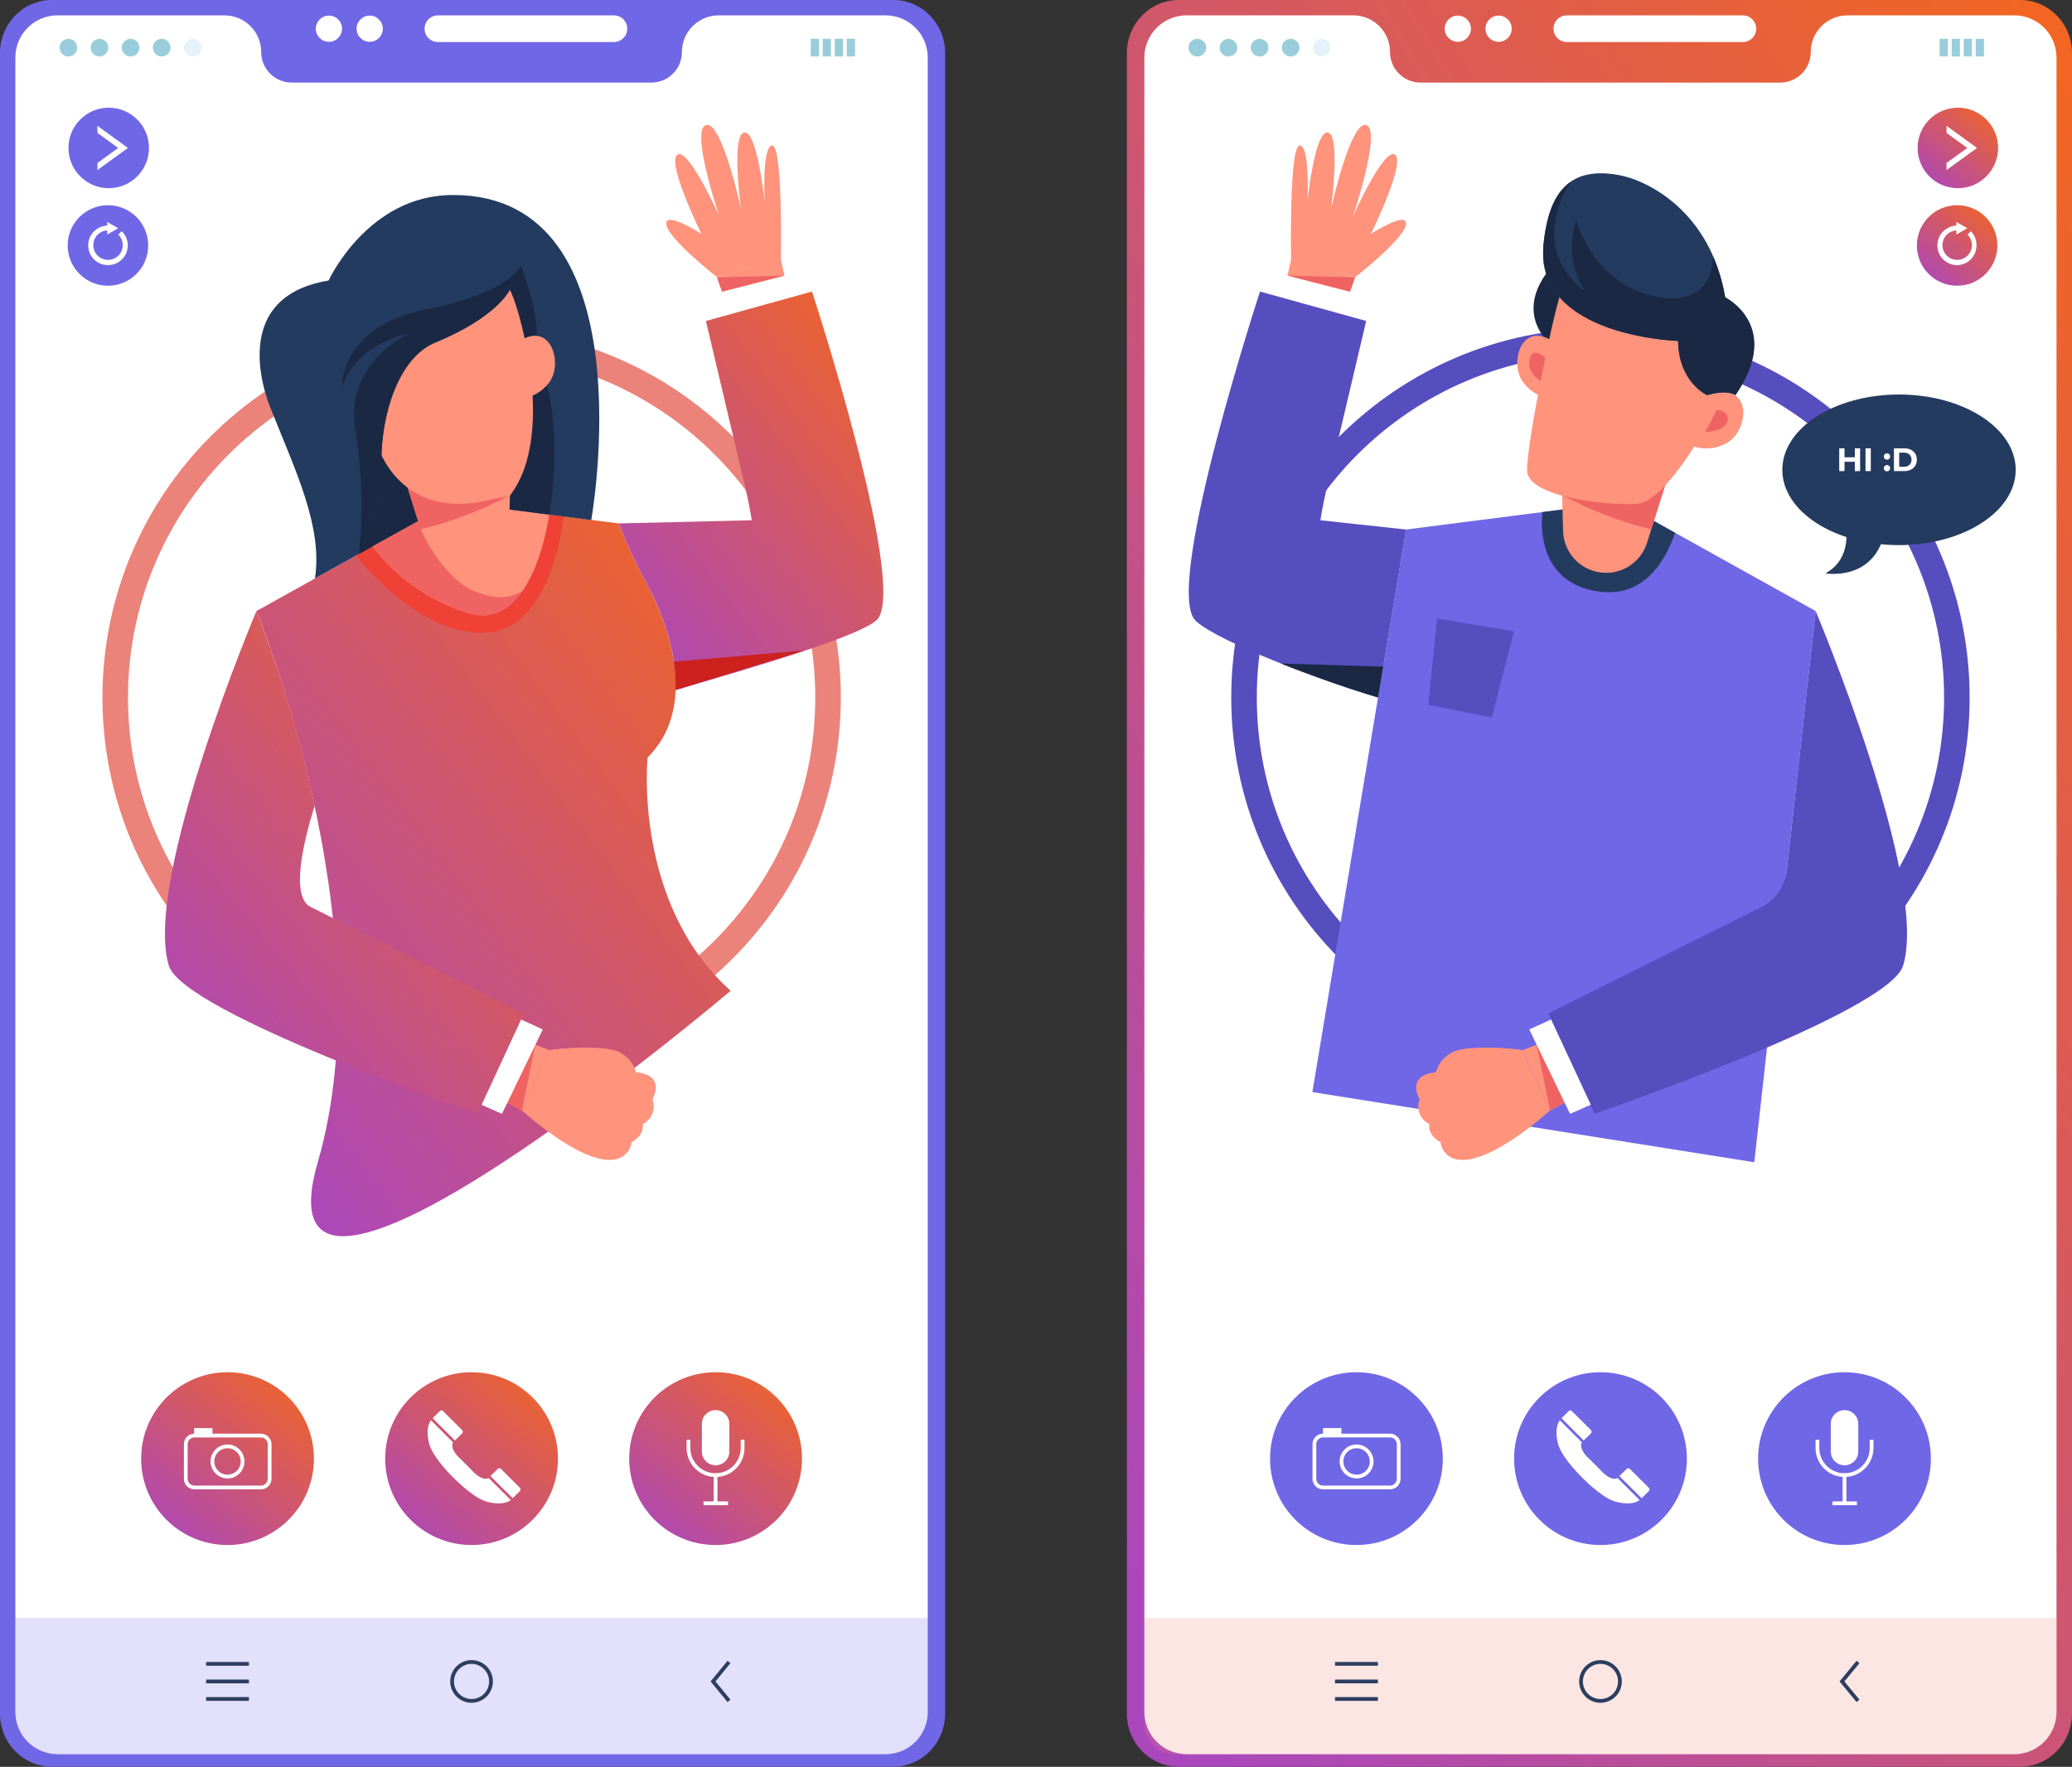<svg width="550" height="469" viewBox="0 0 550 469" fill="none" xmlns="http://www.w3.org/2000/svg">
<rect x="0" y="0" width="550" height="469" fill="#333333" stroke="none"/>
<path d="M536.259 0H312.865C305.275 0 299.123 6.3 299.123 14.072V454.876C299.123 462.647 305.275 468.947 312.865 468.947H536.259C543.848 468.947 550 462.647 550 454.876V14.072C550 6.3 543.848 0 536.259 0Z" fill="url(#paint0_linear_3808_913)"/>
<path d="M314.947 4.077H359.295C361.868 4.093 364.33 5.126 366.143 6.951C367.957 8.776 368.975 11.244 368.975 13.817V13.817C368.975 15.966 369.829 18.028 371.349 19.548C372.869 21.067 374.93 21.921 377.079 21.921H472.53C474.681 21.921 476.743 21.068 478.266 19.549C479.788 18.029 480.645 15.968 480.649 13.817C480.649 11.236 481.673 8.761 483.497 6.935C485.32 5.109 487.794 4.081 490.374 4.077H534.723C537.685 4.081 540.525 5.261 542.619 7.357C544.713 9.453 545.889 12.295 545.889 15.258V454.45C545.889 457.413 544.713 460.254 542.619 462.351C540.525 464.447 537.685 465.627 534.723 465.631H314.947C311.982 465.627 309.141 464.447 307.045 462.351C304.949 460.256 303.77 457.414 303.766 454.45V15.258C303.77 12.294 304.949 9.452 307.045 7.356C309.141 5.26 311.982 4.081 314.947 4.077V4.077Z" fill="white"/>
<path opacity="0.2" d="M303.745 429.477H545.928V454.451C545.928 457.416 544.75 460.26 542.653 462.357C540.556 464.453 537.712 465.631 534.747 465.631H311.954C309.769 465.631 307.673 464.763 306.128 463.218C304.583 461.673 303.715 459.577 303.715 457.392V429.477H303.745Z" fill="#EB837A"/>
<path d="M462.637 4.077H415.917C413.961 4.077 412.375 5.663 412.375 7.619C412.375 9.575 413.961 11.161 415.917 11.161H462.637C464.593 11.161 466.178 9.575 466.178 7.619C466.178 5.663 464.593 4.077 462.637 4.077Z" fill="white"/>
<path d="M397.796 11.102C399.719 11.102 401.278 9.543 401.278 7.62C401.278 5.697 399.719 4.138 397.796 4.138C395.873 4.138 394.314 5.697 394.314 7.62C394.314 9.543 395.873 11.102 397.796 11.102Z" fill="white"/>
<path d="M386.972 11.102C388.895 11.102 390.454 9.543 390.454 7.62C390.454 5.697 388.895 4.138 386.972 4.138C385.049 4.138 383.49 5.697 383.49 7.62C383.49 9.543 385.049 11.102 386.972 11.102Z" fill="white"/>
<path d="M424.835 451.493C427.686 451.493 429.997 449.182 429.997 446.331C429.997 443.479 427.686 441.168 424.835 441.168C421.983 441.168 419.672 443.479 419.672 446.331C419.672 449.182 421.983 451.493 424.835 451.493Z" stroke="#2C3E60" stroke-miterlimit="10"/>
<path d="M493.191 451.478L488.943 446.331L493.191 441.168" stroke="#2C3E60" stroke-miterlimit="10"/>
<path d="M354.375 441.663H365.751" stroke="#2C3E60" stroke-miterlimit="10"/>
<path d="M354.375 446.33H365.751" stroke="#2C3E60" stroke-miterlimit="10"/>
<path d="M354.375 450.983H365.751" stroke="#2C3E60" stroke-miterlimit="10"/>
<path d="M424.84 410.116C437.505 410.116 447.772 399.849 447.772 387.184C447.772 374.519 437.505 364.252 424.84 364.252C412.175 364.252 401.908 374.519 401.908 387.184C401.908 399.849 412.175 410.116 424.84 410.116Z" fill="#7067E6"/>
<path d="M431.761 389.931L429.855 391.822L435.768 397.69L437.674 395.799C437.731 395.742 437.776 395.674 437.807 395.6C437.838 395.525 437.854 395.445 437.854 395.364C437.854 395.283 437.838 395.203 437.807 395.129C437.776 395.054 437.731 394.986 437.674 394.929L432.616 389.886C432.557 389.832 432.488 389.791 432.413 389.764C432.338 389.737 432.259 389.725 432.179 389.729C432.099 389.733 432.021 389.754 431.949 389.788C431.878 389.823 431.813 389.871 431.761 389.931ZM413.481 382.908C414.186 386.194 418.268 390.532 419.994 392.242C421.72 393.953 425.998 398.036 429.329 398.741C430.62 399.011 433.321 399.536 435.227 398.186L429.359 392.332C428.789 392.648 427.273 392.978 424.617 389.991L424.182 389.556L422.681 388.055L422.246 387.62C419.244 384.964 419.574 383.433 419.904 382.862L414.036 377.009C412.7 378.915 413.211 381.617 413.481 382.908ZM416.392 374.563L414.501 376.454L420.4 382.367L422.306 380.476C422.363 380.419 422.408 380.351 422.439 380.277C422.47 380.202 422.486 380.122 422.486 380.041C422.486 379.96 422.47 379.88 422.439 379.805C422.408 379.731 422.363 379.663 422.306 379.606L417.248 374.563C417.192 374.506 417.125 374.461 417.052 374.431C416.979 374.4 416.9 374.384 416.82 374.384C416.741 374.384 416.662 374.4 416.588 374.431C416.515 374.461 416.448 374.506 416.392 374.563Z" fill="white"/>
<path d="M360.057 410.116C372.722 410.116 382.989 399.849 382.989 387.184C382.989 374.519 372.722 364.252 360.057 364.252C347.392 364.252 337.125 374.519 337.125 387.184C337.125 399.849 347.392 410.116 360.057 410.116Z" fill="#7067E6"/>
<path d="M489.61 410.116C502.275 410.116 512.542 399.849 512.542 387.184C512.542 374.519 502.275 364.252 489.61 364.252C476.945 364.252 466.678 374.519 466.678 387.184C466.678 399.849 476.945 410.116 489.61 410.116Z" fill="#7067E6"/>
<path d="M493.263 377.954C493.263 375.94 491.63 374.307 489.616 374.307C487.602 374.307 485.969 375.94 485.969 377.954V385.308C485.969 387.322 487.602 388.955 489.616 388.955C491.63 388.955 493.263 387.322 493.263 385.308V377.954Z" fill="white"/>
<path d="M482.428 382.187V384.378C482.428 386.285 483.185 388.113 484.533 389.461C485.881 390.81 487.71 391.567 489.617 391.567V391.567V399.071" stroke="white" stroke-miterlimit="10"/>
<path d="M496.8 382.187V384.378C496.796 386.284 496.038 388.11 494.69 389.457C493.343 390.804 491.517 391.563 489.611 391.567V391.567" stroke="white" stroke-miterlimit="10"/>
<path d="M486.418 399.04H492.916" stroke="white" stroke-miterlimit="10"/>
<path d="M368.979 381.06H351.195C350.894 381.058 350.596 381.116 350.317 381.229C350.039 381.343 349.785 381.511 349.572 381.723C349.358 381.935 349.189 382.187 349.074 382.465C348.958 382.743 348.898 383.04 348.898 383.341V392.541C348.898 393.15 349.14 393.734 349.571 394.165C350.002 394.595 350.586 394.837 351.195 394.837H368.979C369.588 394.837 370.172 394.595 370.603 394.165C371.033 393.734 371.275 393.15 371.275 392.541V383.341C371.275 383.04 371.216 382.743 371.1 382.465C370.985 382.187 370.815 381.935 370.602 381.723C370.388 381.511 370.135 381.343 369.857 381.229C369.578 381.116 369.28 381.058 368.979 381.06V381.06ZM360.109 391.941C359.316 391.944 358.539 391.711 357.877 391.272C357.216 390.833 356.7 390.207 356.395 389.474C356.09 388.741 356.009 387.934 356.164 387.156C356.318 386.377 356.7 385.662 357.261 385.1C357.822 384.539 358.538 384.157 359.316 384.003C360.095 383.849 360.902 383.929 361.635 384.235C362.368 384.54 362.993 385.056 363.432 385.717C363.872 386.378 364.104 387.155 364.101 387.949C364.102 388.477 363.997 389 363.793 389.487C363.59 389.974 363.292 390.416 362.916 390.788C362.541 391.159 362.095 391.452 361.606 391.65C361.116 391.848 360.592 391.947 360.064 391.941H360.109Z" stroke="white" stroke-miterlimit="10"/>
<path d="M356.073 379.08H351.195V381.061H356.073V379.08Z" fill="white"/>
<path d="M519.51 75.845C525.411 75.845 530.196 71.061 530.196 65.16C530.196 59.258 525.411 54.474 519.51 54.474C513.608 54.474 508.824 59.258 508.824 65.16C508.824 71.061 513.608 75.845 519.51 75.845Z" fill="url(#paint1_linear_3808_913)"/>
<path d="M519.514 70.383C518.121 70.383 516.785 69.829 515.8 68.844C514.815 67.859 514.262 66.523 514.262 65.13C514.262 63.737 514.815 62.401 515.8 61.416C516.785 60.431 518.121 59.877 519.514 59.877V61.153C518.607 61.156 517.728 61.474 517.029 62.054C516.33 62.633 515.854 63.437 515.682 64.329C515.51 65.22 515.653 66.144 516.087 66.941C516.521 67.739 517.218 68.361 518.06 68.701C518.902 69.042 519.835 69.079 520.702 68.807C521.568 68.535 522.313 67.971 522.809 67.211C523.305 66.45 523.522 65.541 523.422 64.639C523.322 63.736 522.911 62.897 522.261 62.264L523.146 61.363C523.633 61.851 524.017 62.432 524.274 63.072C524.532 63.711 524.659 64.396 524.647 65.085C524.667 66.468 524.138 67.802 523.176 68.795C522.214 69.788 520.897 70.359 519.514 70.383V70.383Z" fill="white"/>
<path d="M522.214 60.583L519.303 62.264V58.917L522.214 60.583Z" fill="white"/>
<path d="M519.701 49.957C525.603 49.957 530.387 45.173 530.387 39.271C530.387 33.37 525.603 28.585 519.701 28.585C513.8 28.585 509.016 33.37 509.016 39.271C509.016 45.173 513.8 49.957 519.701 49.957Z" fill="url(#paint2_linear_3808_913)"/>
<path d="M516.699 33.403V35.294L522.207 39.271L516.699 43.263V45.139L524.789 39.271L516.699 33.403Z" fill="white"/>
<path d="M424.828 283.15C478.953 283.15 522.83 239.273 522.83 185.148C522.83 131.023 478.953 87.146 424.828 87.146C370.703 87.146 326.826 131.023 326.826 185.148C326.826 239.273 370.703 283.15 424.828 283.15Z" fill="#564EBF"/>
<path d="M424.83 276.366C475.208 276.366 516.048 235.526 516.048 185.148C516.048 134.769 475.208 93.929 424.83 93.929C374.451 93.929 333.611 134.769 333.611 185.148C333.611 235.526 374.451 276.366 424.83 276.366Z" fill="white"/>
<path d="M439.024 138.293L481.962 162.201L465.663 308.513L348.361 289.889L373.214 140.56L415.177 135.187L439.024 138.293Z" fill="#7067E6"/>
<path d="M439.027 138.293L415.18 135.187L409.432 135.922C409.011 139.764 408.546 153.406 422.263 156.633C436.326 159.92 442.209 148.469 444.655 141.43L439.027 138.293Z" fill="#243B60"/>
<path d="M411.711 71.103C411.711 71.103 400.005 82.869 413.752 93.329C423.778 100.939 423.478 80.153 423.147 79.192C422.817 78.231 418.18 71.688 418.18 71.688L411.711 71.103Z" fill="#1A2844"/>
<path d="M413.996 92.009L412.24 105.862C410.714 105.753 409.229 105.32 407.884 104.593C406.538 103.866 405.363 102.861 404.436 101.644C400.204 96.407 404.166 83.365 413.996 92.009Z" fill="#FF937C"/>
<path d="M410.089 94.995C409.78 94.57 409.373 94.224 408.903 93.986C408.434 93.749 407.914 93.627 407.388 93.63C405.767 93.795 404.266 98.717 409.654 101.524C414.081 103.82 410.089 94.995 410.089 94.995Z" fill="#F06363"/>
<path d="M445.52 117.717L437.206 144.055C436.327 146.864 434.396 149.224 431.817 150.642C429.238 152.06 426.211 152.426 423.369 151.664V151.664C420.995 151.031 418.889 149.646 417.366 147.718C415.843 145.789 414.985 143.42 414.919 140.964L414.619 130.638L427.031 119.743L445.52 117.717Z" fill="#FF937C"/>
<path d="M437.646 118.542C440.001 119.141 442.4 119.558 444.819 119.788L438.321 140.514C430.129 138.5 422.219 135.475 414.773 131.509V131.194C414.878 130.954 415.059 130.549 415.314 130.008L427.095 119.668L437.646 118.542Z" fill="#F06363"/>
<path d="M414.713 76.94C413.212 78.441 405.183 117.656 405.348 124.965C405.513 132.274 428.656 134.36 434.794 133.715C440.932 133.069 449.697 118.542 449.697 118.542C451.155 119.002 452.696 119.146 454.215 118.965C455.734 118.784 457.197 118.282 458.506 117.491C464.344 114.174 465.47 100.592 453.178 105.005C453.178 105.005 448.076 100.382 448.676 90.267C448.676 90.267 445.99 83.213 433.983 78.606C426.299 75.559 417.009 74.674 414.713 76.94Z" fill="#FF937C"/>
<path d="M455.687 108.832C455.687 108.832 458.193 108.757 458.599 110.858C459.004 112.959 456.242 114.655 452.686 114.655L455.687 108.832Z" fill="#F06363"/>
<path d="M453.176 104.931C453.176 104.931 445.582 101.524 445.477 90.523C445.477 90.523 407.462 89.472 409.713 65.01C411.049 50.527 417.022 43.998 430.049 46.535C437.643 48.036 454.062 56.275 457.949 78.922C457.949 78.922 473.302 86.501 460.68 104.886C460.68 104.931 458.699 103.28 453.176 104.931Z" fill="#243B60"/>
<path d="M481.959 162.216C481.959 162.216 512.08 233.533 505.177 256.3C501.35 268.922 423.263 295.636 423.263 295.636L411.002 269.012L467.702 240.677C469.499 239.755 471.041 238.402 472.188 236.739C473.335 235.076 474.052 233.155 474.275 231.147L481.959 162.216Z" fill="#564EBF"/>
<path d="M377.629 285.626C380.931 283.645 388.705 284.71 388.705 284.71C388.705 284.71 387.009 280.943 390.491 279.202C394.528 277.191 404.088 278.767 404.088 278.767L411.457 294.75C411.457 294.75 392.112 312.505 384.443 306.757C383.866 306.342 383.384 305.809 383.029 305.193C382.675 304.577 382.456 303.892 382.386 303.185C382.386 303.185 379.04 301.684 379.385 298.367C378.216 297.791 377.305 296.799 376.83 295.586C376.355 294.372 376.351 293.025 376.819 291.809C376.819 291.809 374.342 287.607 377.629 285.626Z" fill="#FF937C"/>
<path d="M417.46 291.599L411.457 294.751L404.088 278.768L410.421 276.366L417.46 291.599Z" fill="#FF937C"/>
<path d="M407.898 277.311L411.455 294.75L415.342 292.709L407.898 277.311Z" fill="#F06363"/>
<path d="M411.729 270.617L422.264 293.234L416.771 295.665L405.936 273.259L411.729 270.617Z" fill="white"/>
<path d="M341.256 75.53L342.712 68.911L359.686 73.609L357.419 80.017L341.256 75.53Z" fill="#FF937C"/>
<path d="M341.768 73.189L359.687 73.609L358.351 77.391L341.768 73.189Z" fill="#F06363"/>
<path d="M360.966 84.7L336.908 78.142L338.589 72.379L362.692 78.592L360.966 84.7Z" fill="white"/>
<path d="M362.645 85.195L351.99 130.384C351.059 134.391 350.489 138.098 350.489 138.098L373.226 140.559L365.812 185.148C346.602 179.4 319.858 168.639 316.856 164.136C309.682 153.061 334.46 77.391 334.46 77.391L362.645 85.195Z" fill="#564EBF"/>
<path d="M359.684 73.609C359.684 73.609 372.561 63.569 373.191 59.637C373.822 55.705 363.917 62.068 363.917 62.068C363.917 62.068 373.221 43.128 370.295 41.057C367.368 38.986 359.159 57.386 359.159 57.386C359.159 57.386 366.828 34.438 362.671 33.178C358.514 31.917 353.291 55.51 353.291 55.51C353.291 55.51 355.977 35.864 352.48 35.189C348.984 34.513 347.048 53.633 347.048 53.633C347.048 53.633 347.798 38.431 344.977 38.626C342.155 38.821 342.71 69.032 342.71 69.032L359.684 73.609Z" fill="#FF937C"/>
<path d="M404.078 278.767C404.078 278.767 392.627 277.146 386.489 278.902C385.193 279.365 384.028 280.135 383.095 281.146C382.162 282.158 381.488 283.381 381.131 284.71H388.635L404.078 278.767Z" fill="#FF937C"/>
<path d="M365.795 185.148L367.161 176.954L340.012 176.128C348.401 179.475 357.751 182.747 365.795 185.148Z" fill="#1A2844"/>
<path d="M381.475 164.197L401.871 167.574L395.987 190.461L379.104 187.084L381.475 164.197Z" fill="#564EBF"/>
<path d="M457.943 78.966C457.308 75.224 456.229 71.572 454.731 68.085C454.731 68.805 454.836 82.177 438.883 78.591C422.509 74.854 418.412 58.42 418.412 58.42C417.338 61.566 417.002 64.917 417.429 68.214C417.855 71.511 419.034 74.666 420.873 77.435C405.01 65.429 416.731 48.605 416.926 48.32C413.549 50.646 411.448 54.788 410.353 60.581V60.491C410.353 60.716 410.278 60.956 410.233 61.181L410.007 62.517C409.887 63.343 409.782 64.198 409.707 65.098C409.632 65.999 409.617 66.434 409.617 67.064V67.515C409.626 68.122 409.666 68.728 409.737 69.331C409.729 69.395 409.729 69.461 409.737 69.526C409.737 70.051 409.887 70.561 409.992 71.027C409.992 71.192 409.992 71.357 410.097 71.522C410.233 72.032 410.368 72.542 410.533 73.023L410.698 73.428C410.833 73.788 410.983 74.148 411.133 74.493L411.403 75.064C411.598 75.454 411.793 75.829 412.018 76.189C412.244 76.549 412.304 76.654 412.454 76.88L412.874 77.495C413.039 77.72 413.204 77.96 413.384 78.17L413.669 78.531C414.045 78.981 414.45 79.416 414.855 79.821C414.93 79.911 415.02 79.986 415.095 80.061C425.15 89.891 445.441 90.477 445.441 90.477C445.546 101.478 453.14 104.884 453.14 104.884C458.663 103.234 460.644 104.884 460.644 104.884C473.296 86.545 457.943 78.966 457.943 78.966Z" fill="#1A2844"/>
<path d="M504.08 144.702C521.188 144.702 535.056 135.752 535.056 124.711C535.056 113.671 521.188 104.721 504.08 104.721C486.972 104.721 473.104 113.671 473.104 124.711C473.104 135.752 486.972 144.702 504.08 144.702Z" fill="#243B60"/>
<path fill-rule="evenodd" clip-rule="evenodd" d="M489.869 139.239C489.869 139.239 492.016 148.124 484.557 152.191C484.557 152.191 496.878 154.382 500.12 142C502.941 131.255 489.869 139.239 489.869 139.239Z" fill="#243B60"/>
<path d="M492.358 119.003H493.758V125.051H492.358V119.003ZM489.611 125.051H488.211V119.003H489.611V125.051ZM492.462 122.571H489.507V121.387H492.462V122.571ZM495.189 125.051V119.003H496.589V125.051H495.189ZM500.886 122.018C500.655 122.018 500.457 121.94 500.29 121.785C500.128 121.624 500.048 121.419 500.048 121.171C500.048 120.924 500.128 120.725 500.29 120.575C500.457 120.42 500.655 120.342 500.886 120.342C501.122 120.342 501.321 120.42 501.482 120.575C501.643 120.725 501.724 120.924 501.724 121.171C501.724 121.419 501.643 121.624 501.482 121.785C501.321 121.94 501.122 122.018 500.886 122.018ZM500.886 125.12C500.655 125.12 500.457 125.042 500.29 124.887C500.128 124.725 500.048 124.521 500.048 124.273C500.048 124.026 500.128 123.827 500.29 123.677C500.457 123.522 500.655 123.444 500.886 123.444C501.122 123.444 501.321 123.522 501.482 123.677C501.643 123.827 501.724 124.026 501.724 124.273C501.724 124.521 501.643 124.725 501.482 124.887C501.321 125.042 501.122 125.12 500.886 125.12ZM502.732 125.051V119.003H505.48C506.136 119.003 506.715 119.13 507.216 119.383C507.717 119.631 508.109 119.979 508.391 120.428C508.674 120.878 508.815 121.41 508.815 122.027C508.815 122.637 508.674 123.17 508.391 123.625C508.109 124.074 507.717 124.426 507.216 124.679C506.715 124.927 506.136 125.051 505.48 125.051H502.732ZM504.132 123.902H505.411C505.814 123.902 506.162 123.827 506.456 123.677C506.756 123.522 506.986 123.303 507.147 123.02C507.314 122.738 507.398 122.407 507.398 122.027C507.398 121.641 507.314 121.31 507.147 121.033C506.986 120.751 506.756 120.535 506.456 120.385C506.162 120.23 505.814 120.152 505.411 120.152H504.132V123.902Z" fill="white"/>
<path d="M317.83 14.988C319.123 14.988 320.171 13.94 320.171 12.647C320.171 11.354 319.123 10.305 317.83 10.305C316.536 10.305 315.488 11.354 315.488 12.647C315.488 13.94 316.536 14.988 317.83 14.988Z" fill="#9ACDDB"/>
<path d="M326.089 14.988C327.382 14.988 328.431 13.94 328.431 12.647C328.431 11.354 327.382 10.305 326.089 10.305C324.796 10.305 323.748 11.354 323.748 12.647C323.748 13.94 324.796 14.988 326.089 14.988Z" fill="#9ACDDB"/>
<path d="M334.349 14.988C335.642 14.988 336.69 13.94 336.69 12.647C336.69 11.354 335.642 10.305 334.349 10.305C333.056 10.305 332.008 11.354 332.008 12.647C332.008 13.94 333.056 14.988 334.349 14.988Z" fill="#9ACDDB"/>
<path d="M342.595 14.988C343.888 14.988 344.936 13.94 344.936 12.647C344.936 11.354 343.888 10.305 342.595 10.305C341.302 10.305 340.254 11.354 340.254 12.647C340.254 13.94 341.302 14.988 342.595 14.988Z" fill="#9ACDDB"/>
<path d="M350.855 14.988C352.148 14.988 353.196 13.94 353.196 12.647C353.196 11.354 352.148 10.305 350.855 10.305C349.562 10.305 348.514 11.354 348.514 12.647C348.514 13.94 349.562 14.988 350.855 14.988Z" fill="#E4F3F9"/>
<path d="M517.056 10.291H514.865V14.989H517.056V10.291Z" fill="#9ACDDB"/>
<path d="M520.261 10.291H518.07V14.989H520.261V10.291Z" fill="#9ACDDB"/>
<path d="M523.443 10.291H521.252V14.989H523.443V10.291Z" fill="#9ACDDB"/>
<path d="M526.636 10.291H524.445V14.989H526.636V10.291Z" fill="#9ACDDB"/>
<path d="M237.136 0H13.742C6.152 0 0 6.3 0 14.072V454.876C0 462.647 6.152 468.947 13.742 468.947H237.136C244.725 468.947 250.877 462.647 250.877 454.876V14.072C250.877 6.3 244.725 0 237.136 0Z" fill="#7067E6"/>
<path d="M15.259 4.077H59.608C62.188 4.081 64.662 5.109 66.485 6.935C68.308 8.761 69.333 11.236 69.333 13.817V13.817C69.333 14.881 69.542 15.935 69.95 16.918C70.357 17.902 70.954 18.795 71.706 19.548C72.459 20.3 73.352 20.897 74.335 21.304C75.319 21.712 76.373 21.921 77.437 21.921H172.902C173.967 21.921 175.02 21.712 176.004 21.304C176.987 20.897 177.88 20.3 178.633 19.548C179.385 18.795 179.982 17.902 180.39 16.918C180.797 15.935 181.007 14.881 181.007 13.817V13.817C181.011 11.235 182.038 8.76 183.864 6.934C185.69 5.108 188.165 4.081 190.747 4.077H235.08C238.046 4.077 240.889 5.255 242.986 7.352C245.083 9.449 246.261 12.292 246.261 15.258V454.45C246.261 457.415 245.083 460.259 242.986 462.356C240.889 464.453 238.046 465.631 235.08 465.631H15.259C12.294 465.631 9.45 464.453 7.353 462.356C5.256 460.259 4.078 457.415 4.078 454.45V15.258C4.078 12.292 5.256 9.449 7.353 7.352C9.45 5.255 12.294 4.077 15.259 4.077V4.077Z" fill="white"/>
<path opacity="0.2" d="M4.078 429.477H246.261V454.451C246.261 457.416 245.083 460.26 242.986 462.357C240.889 464.453 238.046 465.631 235.08 465.631H12.318C10.132 465.631 8.037 464.763 6.491 463.218C4.946 461.673 4.078 459.577 4.078 457.392V429.477V429.477Z" fill="#7067E6"/>
<path d="M162.961 4.077H116.241C114.285 4.077 112.699 5.663 112.699 7.619C112.699 9.575 114.285 11.161 116.241 11.161H162.961C164.917 11.161 166.503 9.575 166.503 7.619C166.503 5.663 164.917 4.077 162.961 4.077Z" fill="white"/>
<path d="M98.136 11.102C100.059 11.102 101.618 9.543 101.618 7.62C101.618 5.697 100.059 4.138 98.136 4.138C96.213 4.138 94.654 5.697 94.654 7.62C94.654 9.543 96.213 11.102 98.136 11.102Z" fill="white"/>
<path d="M87.312 11.102C89.235 11.102 90.794 9.543 90.794 7.62C90.794 5.697 89.235 4.138 87.312 4.138C85.389 4.138 83.83 5.697 83.83 7.62C83.83 9.543 85.389 11.102 87.312 11.102Z" fill="white"/>
<path d="M125.172 451.493C128.024 451.493 130.335 449.182 130.335 446.331C130.335 443.479 128.024 441.168 125.172 441.168C122.321 441.168 120.01 443.479 120.01 446.331C120.01 449.182 122.321 451.493 125.172 451.493Z" stroke="#2C3E60" stroke-miterlimit="10"/>
<path d="M193.502 451.478L189.27 446.331L193.502 441.168" stroke="#2C3E60" stroke-miterlimit="10"/>
<path d="M54.715 441.663H66.076" stroke="#2C3E60" stroke-miterlimit="10"/>
<path d="M54.715 446.33H66.076" stroke="#2C3E60" stroke-miterlimit="10"/>
<path d="M54.715 450.983H66.076" stroke="#2C3E60" stroke-miterlimit="10"/>
<path d="M125.178 410.116C137.843 410.116 148.11 399.849 148.11 387.184C148.11 374.519 137.843 364.252 125.178 364.252C112.513 364.252 102.246 374.519 102.246 387.184C102.246 399.849 112.513 410.116 125.178 410.116Z" fill="url(#paint3_linear_3808_913)"/>
<path d="M132.093 389.931L130.187 391.822L136.1 397.69L138.006 395.799C138.118 395.682 138.18 395.526 138.18 395.364C138.18 395.202 138.118 395.046 138.006 394.929L132.963 389.886C132.904 389.83 132.834 389.786 132.758 389.758C132.681 389.73 132.6 389.717 132.518 389.721C132.437 389.726 132.357 389.746 132.284 389.782C132.211 389.819 132.146 389.869 132.093 389.931V389.931ZM113.843 382.907C114.549 386.194 118.631 390.531 120.357 392.242C122.083 393.953 126.36 398.035 129.677 398.741C130.967 399.011 133.669 399.536 135.59 398.186L129.722 392.332C129.151 392.648 127.621 392.978 124.964 389.991L124.529 389.556L123.028 388.055L122.593 387.62C119.591 384.964 119.936 383.433 120.252 382.862L114.399 377.009C113.033 378.915 113.543 381.617 113.843 382.907ZM116.755 374.563L114.849 376.454L120.762 382.367L122.668 380.476C122.777 380.357 122.837 380.202 122.837 380.041C122.837 379.88 122.777 379.725 122.668 379.606L117.61 374.563C117.554 374.502 117.486 374.453 117.409 374.419C117.333 374.385 117.251 374.368 117.168 374.368C117.084 374.368 117.002 374.385 116.926 374.419C116.849 374.453 116.781 374.502 116.725 374.563H116.755Z" fill="white"/>
<path d="M60.397 410.116C73.062 410.116 83.329 399.849 83.329 387.184C83.329 374.519 73.062 364.252 60.397 364.252C47.732 364.252 37.465 374.519 37.465 387.184C37.465 399.849 47.732 410.116 60.397 410.116Z" fill="url(#paint4_linear_3808_913)"/>
<path d="M189.95 410.116C202.615 410.116 212.882 399.849 212.882 387.184C212.882 374.519 202.615 364.252 189.95 364.252C177.285 364.252 167.018 374.519 167.018 387.184C167.018 399.849 177.285 410.116 189.95 410.116Z" fill="url(#paint5_linear_3808_913)"/>
<path d="M193.6 377.954C193.6 375.94 191.968 374.307 189.954 374.307C187.939 374.307 186.307 375.94 186.307 377.954V385.308C186.307 387.322 187.939 388.955 189.954 388.955C191.968 388.955 193.6 387.322 193.6 385.308V377.954Z" fill="white"/>
<path d="M182.754 382.187V384.378C182.754 386.285 183.511 388.113 184.859 389.461C186.208 390.81 188.036 391.567 189.943 391.567V391.567V399.071" stroke="white" stroke-miterlimit="10"/>
<path d="M197.123 382.187V384.378C197.123 386.282 196.368 388.108 195.023 389.456C193.678 390.804 191.853 391.563 189.949 391.567" stroke="white" stroke-miterlimit="10"/>
<path d="M186.742 399.04H193.256" stroke="white" stroke-miterlimit="10"/>
<path d="M69.275 381.062H51.521C50.929 381.081 50.368 381.33 49.956 381.756C49.544 382.181 49.314 382.75 49.315 383.343V392.543C49.314 393.149 49.554 393.731 49.982 394.161C50.409 394.591 50.989 394.835 51.596 394.839H69.275C69.883 394.835 70.465 394.592 70.894 394.162C71.324 393.732 71.567 393.15 71.571 392.543V383.343C71.567 382.736 71.324 382.156 70.893 381.729C70.463 381.301 69.881 381.062 69.275 381.062V381.062ZM60.405 391.942C59.611 391.945 58.835 391.712 58.173 391.273C57.512 390.834 56.996 390.208 56.691 389.476C56.386 388.743 56.305 387.936 56.459 387.157C56.614 386.378 56.996 385.663 57.557 385.102C58.118 384.54 58.834 384.158 59.612 384.004C60.391 383.85 61.198 383.931 61.931 384.236C62.663 384.541 63.289 385.057 63.728 385.718C64.168 386.38 64.4 387.156 64.397 387.95C64.394 389.008 63.972 390.021 63.224 390.769C62.476 391.516 61.463 391.938 60.405 391.942Z" stroke="white" stroke-miterlimit="10"/>
<path d="M56.399 379.08H51.522V381.061H56.399V379.08Z" fill="white"/>
<path d="M28.654 75.845C34.556 75.845 39.34 71.061 39.34 65.16C39.34 59.258 34.556 54.474 28.654 54.474C22.753 54.474 17.969 59.258 17.969 65.16C17.969 71.061 22.753 75.845 28.654 75.845Z" fill="#7067E6"/>
<path d="M28.659 70.383C27.266 70.383 25.93 69.829 24.945 68.844C23.96 67.859 23.406 66.523 23.406 65.13C23.406 63.737 23.96 62.401 24.945 61.416C25.93 60.431 27.266 59.877 28.659 59.877V61.153C27.751 61.156 26.873 61.474 26.174 62.054C25.474 62.633 24.998 63.437 24.826 64.329C24.655 65.22 24.798 66.144 25.232 66.941C25.665 67.739 26.363 68.361 27.204 68.701C28.046 69.042 28.98 69.079 29.846 68.807C30.712 68.535 31.457 67.971 31.953 67.211C32.449 66.45 32.666 65.541 32.566 64.639C32.466 63.736 32.056 62.897 31.405 62.264L32.306 61.363C33.065 62.086 33.589 63.02 33.809 64.044C34.031 65.068 33.938 66.135 33.545 67.106C33.152 68.077 32.475 68.907 31.604 69.489C30.733 70.071 29.707 70.377 28.659 70.368V70.383Z" fill="white"/>
<path d="M31.358 60.583L28.461 62.264V58.917L31.358 60.583Z" fill="white"/>
<path d="M28.86 49.957C34.761 49.957 39.545 45.173 39.545 39.271C39.545 33.37 34.761 28.585 28.86 28.585C22.958 28.585 18.174 33.37 18.174 39.271C18.174 45.173 22.958 49.957 28.86 49.957Z" fill="#7067E6"/>
<path d="M25.869 33.403V35.294L31.362 39.271L25.869 43.263V45.139L33.958 39.271L25.869 33.403Z" fill="white"/>
<path d="M18.156 14.988C19.449 14.988 20.497 13.94 20.497 12.647C20.497 11.354 19.449 10.305 18.156 10.305C16.863 10.305 15.815 11.354 15.815 12.647C15.815 13.94 16.863 14.988 18.156 14.988Z" fill="#9ACDDB"/>
<path d="M26.402 14.988C27.695 14.988 28.743 13.94 28.743 12.647C28.743 11.354 27.695 10.305 26.402 10.305C25.109 10.305 24.061 11.354 24.061 12.647C24.061 13.94 25.109 14.988 26.402 14.988Z" fill="#9ACDDB"/>
<path d="M34.661 14.988C35.955 14.988 37.003 13.94 37.003 12.647C37.003 11.354 35.955 10.305 34.661 10.305C33.368 10.305 32.32 11.354 32.32 12.647C32.32 13.94 33.368 14.988 34.661 14.988Z" fill="#9ACDDB"/>
<path d="M42.921 14.988C44.214 14.988 45.263 13.94 45.263 12.647C45.263 11.354 44.214 10.305 42.921 10.305C41.628 10.305 40.58 11.354 40.58 12.647C40.58 13.94 41.628 14.988 42.921 14.988Z" fill="#9ACDDB"/>
<path d="M51.169 14.988C52.462 14.988 53.511 13.94 53.511 12.647C53.511 11.354 52.462 10.305 51.169 10.305C49.876 10.305 48.828 11.354 48.828 12.647C48.828 13.94 49.876 14.988 51.169 14.988Z" fill="#E4F3F9"/>
<path d="M217.394 10.291H215.203V14.989H217.394V10.291Z" fill="#9ACDDB"/>
<path d="M220.576 10.291H218.385V14.989H220.576V10.291Z" fill="#9ACDDB"/>
<path d="M223.781 10.291H221.59V14.989H223.781V10.291Z" fill="#9ACDDB"/>
<path d="M226.963 10.291H224.771V14.989H226.963V10.291Z" fill="#9ACDDB"/>
<path d="M125.193 283.15C179.318 283.15 223.195 239.273 223.195 185.148C223.195 131.023 179.318 87.146 125.193 87.146C71.068 87.146 27.191 131.023 27.191 185.148C27.191 239.273 71.068 283.15 125.193 283.15Z" fill="#EB837A"/>
<path d="M125.193 276.366C175.571 276.366 216.411 235.526 216.411 185.148C216.411 134.769 175.571 93.929 125.193 93.929C74.814 93.929 33.975 134.769 33.975 185.148C33.975 235.526 74.814 276.366 125.193 276.366Z" fill="white"/>
<path d="M84.351 308.513C102.601 245.615 68.053 162.216 68.053 162.216L110.99 138.293L134.853 135.187L164.209 138.939C166.18 143.921 168.414 148.796 170.902 153.541C173.769 158.509 187.846 185.148 171.893 201.087C171.893 201.087 167.976 239.732 193.954 262.994C193.939 262.994 66.102 371.427 84.351 308.513Z" fill="url(#paint6_linear_3808_913)"/>
<path d="M149.657 137.078L134.86 135.187L110.997 138.293L94.488 147.448C98.991 152.986 113.068 168.775 129.007 167.949C143.609 167.199 148.247 147.148 149.657 137.078Z" fill="#EF4136"/>
<path d="M145.781 136.552L134.855 135.187L110.992 138.293L98.836 145.047C105.298 153.459 114.213 159.658 124.349 162.786C141.774 167.889 145.781 136.552 145.781 136.552Z" fill="#FF937C"/>
<path d="M83.602 153.541L110.991 138.293L134.854 135.186L156.946 138.052C156.946 138.052 172.374 51.757 120.236 51.757C97.619 51.757 87.219 74.464 87.219 74.464C58.704 79.161 72.016 108.832 72.016 108.832C78.484 125.101 85.688 139.778 83.602 153.541Z" fill="#243B60"/>
<path d="M138.276 70.397C138.276 70.397 143.694 84.235 142.343 92.279C140.993 100.323 132.828 95.806 132.753 93.63C132.678 91.454 130.937 85.195 130.877 83.65C130.817 82.104 129.962 79.807 130.142 79.237C130.322 78.667 136.445 75.02 138.276 70.397Z" fill="#1A2844"/>
<path d="M110.994 138.293L134.857 135.187L145.798 136.583C145.798 136.583 150.51 111.744 142.571 95.116C126.677 80.393 88.857 121.049 88.857 121.049C89.413 130.034 91.584 138.844 95.266 147.058L110.994 138.293Z" fill="#1A2844"/>
<path d="M136.029 92.009L137.86 105.862C139.388 105.753 140.875 105.321 142.223 104.594C143.571 103.867 144.749 102.861 145.679 101.644C149.867 96.407 145.844 83.365 136.029 92.009Z" fill="#FF937C"/>
<path d="M104.518 117.717L112.787 144.055C113.67 146.862 115.601 149.219 118.179 150.637C120.756 152.054 123.782 152.422 126.624 151.665V151.665C128.984 151.034 131.08 149.663 132.604 147.753C134.127 145.843 134.998 143.495 135.089 141.054L135.374 130.728L122.977 119.833L104.518 117.717Z" fill="#FF937C"/>
<path d="M112.346 118.542C109.99 119.141 107.592 119.558 105.172 119.788L111.67 140.514C119.862 138.5 127.772 135.475 135.218 131.509V131.194C135.113 130.954 134.933 130.549 134.677 130.008L122.911 119.668L112.346 118.542Z" fill="#F06363"/>
<path d="M135.291 76.94C136.792 78.441 148.378 114.655 135.381 131.524C133.731 131.974 131.915 132.229 130.144 132.664C106.221 138.547 100.338 118.542 100.338 118.542C98.876 119.001 97.334 119.145 95.813 118.964C94.291 118.783 92.826 118.281 91.513 117.491C85.69 114.174 84.55 100.592 96.856 105.005C96.856 105.005 101.959 100.382 101.358 90.267C101.358 90.267 104.045 83.213 116.066 78.606C123.705 75.559 132.965 74.674 135.291 76.94Z" fill="#FF937C"/>
<path d="M94.334 108.832C94.334 108.832 91.828 108.757 91.422 110.858C91.017 112.959 93.764 114.655 97.321 114.655L94.334 108.832Z" fill="#F06363"/>
<path d="M172.371 285.626C169.069 283.645 161.31 284.71 161.31 284.71C161.31 284.71 162.991 280.943 159.524 279.202C155.487 277.191 145.912 278.767 145.912 278.767L138.543 294.75C138.543 294.75 157.888 312.505 165.557 306.757C166.137 306.343 166.622 305.811 166.979 305.195C167.336 304.579 167.558 303.893 167.628 303.185C167.628 303.185 170.975 301.684 170.63 298.367C171.796 297.789 172.704 296.795 173.176 295.582C173.648 294.369 173.65 293.023 173.181 291.809C173.181 291.809 175.658 287.607 172.371 285.626Z" fill="#FF937C"/>
<path d="M132.555 291.599L138.543 294.751L145.912 278.768L139.578 276.366L132.555 291.599Z" fill="#FF937C"/>
<path d="M142.099 277.311L138.542 294.75L134.67 292.709L142.099 277.311Z" fill="#F06363"/>
<path d="M138.293 270.617L127.758 293.234L133.236 295.665L144.071 273.259L138.293 270.617Z" fill="white"/>
<path d="M208.752 75.53L207.281 68.911L190.322 73.609L192.573 80.017L208.752 75.53Z" fill="#FF937C"/>
<path d="M208.227 73.189L190.322 73.609L191.658 77.391L208.227 73.189Z" fill="#F06363"/>
<path d="M189.033 84.7L213.09 78.142L211.409 72.379L187.307 78.592L189.033 84.7Z" fill="white"/>
<path d="M190.391 73.609C190.391 73.609 177.515 63.583 176.884 59.636C176.254 55.689 186.174 62.083 186.174 62.083C186.174 62.083 176.854 43.128 179.796 41.072C182.737 39.015 190.932 57.385 190.932 57.385C190.932 57.385 183.173 34.498 187.39 33.192C191.607 31.887 196.71 55.509 196.71 55.509C196.71 55.509 194.023 35.879 197.52 35.188C201.017 34.498 202.968 53.633 202.968 53.633C202.968 53.633 202.218 38.43 205.024 38.625C207.831 38.82 207.29 69.031 207.29 69.031L190.391 73.609Z" fill="#FF937C"/>
<path d="M145.918 278.767C145.918 278.767 157.369 277.146 163.522 278.902C164.816 279.367 165.977 280.138 166.908 281.149C167.838 282.161 168.51 283.382 168.865 284.71H161.361L145.918 278.767Z" fill="#FF937C"/>
<path d="M215.536 77.391L187.381 85.195L198.052 130.384C198.982 134.391 199.553 138.098 199.553 138.098L164.209 138.938C166.18 143.921 168.414 148.795 170.903 153.541C172.839 156.888 179.907 170.05 179.337 183.182C199.117 177.343 230.364 168.384 233.17 164.061C240.329 153.061 215.536 77.391 215.536 77.391Z" fill="url(#paint7_linear_3808_913)"/>
<path d="M178.867 175.648C179.256 178.129 179.407 180.642 179.317 183.152L213.581 172.646L178.867 175.648Z" fill="#CC211D"/>
<path d="M135.287 76.94C135.287 76.94 132.136 84.084 115.492 90.943C106.052 94.83 101.219 109.357 101.219 122.609C101.362 131.14 99.294 139.563 95.216 147.057L82.534 117.131C82.534 117.131 80.418 105.906 81.169 101.913C82.235 97.73 83.569 93.62 85.161 89.607L97.918 72.378C97.918 72.378 106.367 65.759 111.155 65.759C115.942 65.759 117.803 64.258 123.311 65.759C128.819 67.26 126.943 64.889 131.565 67.395C133.673 68.632 135.907 69.638 138.229 70.397L135.287 76.94Z" fill="#243B60"/>
<path d="M101.223 122.61C101.223 109.358 106.056 94.83 115.496 90.943C132.139 84.085 135.291 76.941 135.291 76.941L138.173 70.607C137.542 71.853 133.415 78.111 112.974 82.148C90.237 86.651 90.718 102.859 90.718 102.859C94.845 90.688 108.727 88.512 108.727 88.512C108.727 88.512 91.408 95.851 94.335 114.22C96.117 125.075 96.43 136.12 95.265 147.058C99.327 139.559 101.38 131.137 101.223 122.61V122.61Z" fill="#1A2844"/>
<path d="M82.327 240.677C77.194 237.826 80.391 223.958 83.512 213.888C79.77 196.273 74.6 178.992 68.054 162.216C68.054 162.216 37.933 233.533 44.807 256.3C48.649 268.922 126.75 295.636 126.75 295.636L138.997 269.072L82.327 240.677Z" fill="url(#paint8_linear_3808_913)"/>
<path d="M138.982 156.453C138.892 156.558 135.155 160.64 126.24 157.069C117.326 153.497 111.698 140.56 111.698 140.56C111.698 140.56 112.478 139.239 113.199 138.009L111.067 138.294L98.836 145.047C105.298 153.46 114.213 159.658 124.349 162.787C131.058 164.738 135.74 161.361 138.982 156.453Z" fill="#F06363"/>
<defs>
<linearGradient id="paint0_linear_3808_913" x1="520.316" y1="-27.129" x2="157.403" y2="195.941" gradientUnits="userSpaceOnUse">
<stop stop-color="#F26522"/>
<stop offset="1" stop-color="#AB47BC"/>
</linearGradient>
<linearGradient id="paint1_linear_3808_913" x1="527.667" y1="53.238" x2="509.307" y2="74.332" gradientUnits="userSpaceOnUse">
<stop stop-color="#F26522"/>
<stop offset="1" stop-color="#AB47BC"/>
</linearGradient>
<linearGradient id="paint2_linear_3808_913" x1="527.858" y1="27.349" x2="509.499" y2="48.443" gradientUnits="userSpaceOnUse">
<stop stop-color="#F26522"/>
<stop offset="1" stop-color="#AB47BC"/>
</linearGradient>
<linearGradient id="paint3_linear_3808_913" x1="142.684" y1="361.598" x2="103.283" y2="406.868" gradientUnits="userSpaceOnUse">
<stop stop-color="#F26522"/>
<stop offset="1" stop-color="#AB47BC"/>
</linearGradient>
<linearGradient id="paint4_linear_3808_913" x1="77.902" y1="361.598" x2="38.502" y2="406.868" gradientUnits="userSpaceOnUse">
<stop stop-color="#F26522"/>
<stop offset="1" stop-color="#AB47BC"/>
</linearGradient>
<linearGradient id="paint5_linear_3808_913" x1="207.455" y1="361.598" x2="168.055" y2="406.868" gradientUnits="userSpaceOnUse">
<stop stop-color="#F26522"/>
<stop offset="1" stop-color="#AB47BC"/>
</linearGradient>
<linearGradient id="paint6_linear_3808_913" x1="179.058" y1="124.024" x2="18.408" y2="244.458" gradientUnits="userSpaceOnUse">
<stop stop-color="#F26522"/>
<stop offset="1" stop-color="#AB47BC"/>
</linearGradient>
<linearGradient id="paint7_linear_3808_913" x1="226.155" y1="71.27" x2="137.652" y2="138.803" gradientUnits="userSpaceOnUse">
<stop stop-color="#F26522"/>
<stop offset="1" stop-color="#AB47BC"/>
</linearGradient>
<linearGradient id="paint8_linear_3808_913" x1="127.732" y1="154.497" x2="14.252" y2="247.538" gradientUnits="userSpaceOnUse">
<stop stop-color="#F26522"/>
<stop offset="1" stop-color="#AB47BC"/>
</linearGradient>
</defs>
</svg>
